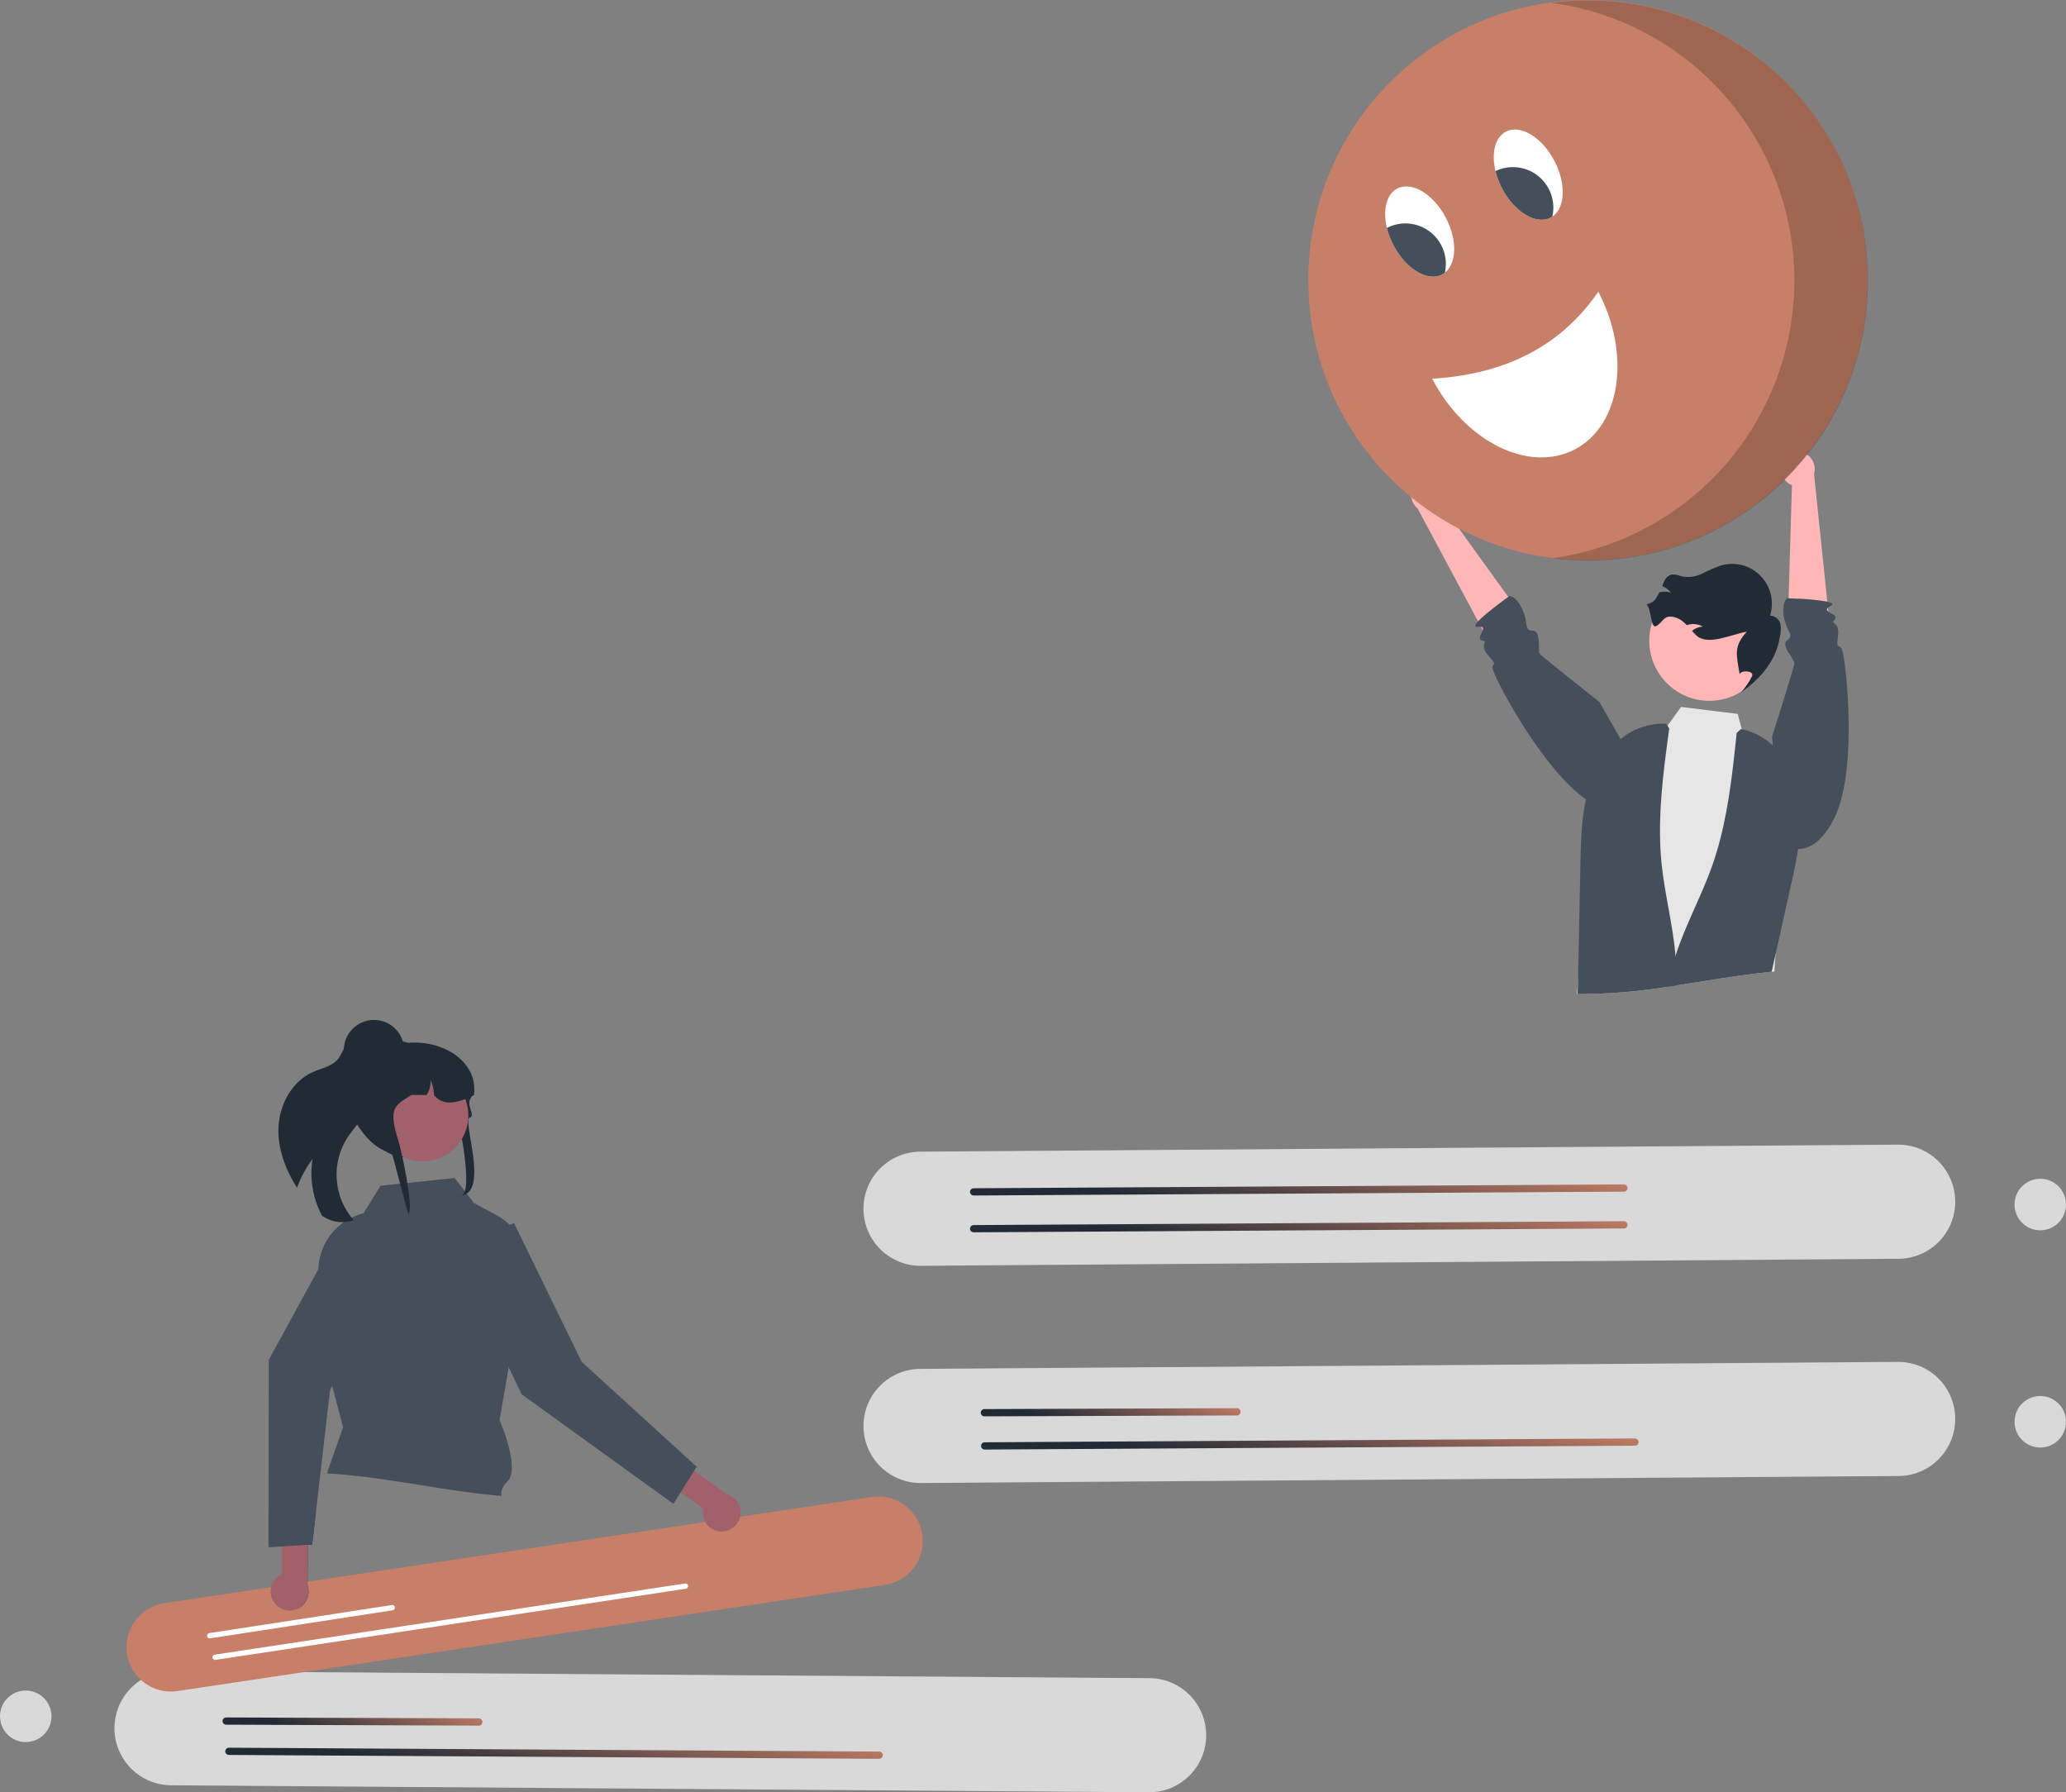 <svg width="392" height="340" viewBox="0 0 392 340" fill="none" xmlns="http://www.w3.org/2000/svg">
<rect x="0" y="0" width="392" height="340" fill="#808080" stroke="none"/>
<g clip-path="url(#clip0_5065_25956)">
<path d="M163.832 270.582C163.855 273.453 165.015 276.197 167.056 278.212C169.098 280.227 171.854 281.348 174.721 281.33L360.253 279.999C363.12 279.977 365.86 278.816 367.872 276.771C369.883 274.727 371.002 271.966 370.981 269.096C370.961 266.226 369.803 263.481 367.762 261.466C365.721 259.45 362.965 258.329 360.098 258.348L174.566 259.679C171.699 259.702 168.959 260.863 166.947 262.908C164.934 264.952 163.814 267.712 163.832 270.582Z" fill="#D9D9D9"/>
<path d="M186.087 267.994C186.087 267.812 186.159 267.637 186.287 267.508C186.415 267.378 186.589 267.305 186.771 267.304L234.692 267.133C234.782 267.132 234.871 267.15 234.955 267.184C235.038 267.218 235.114 267.269 235.178 267.332C235.242 267.396 235.293 267.471 235.327 267.555C235.362 267.638 235.38 267.727 235.381 267.817C235.381 267.908 235.363 267.997 235.329 268.08C235.295 268.164 235.245 268.24 235.181 268.304C235.118 268.368 235.042 268.419 234.959 268.454C234.876 268.488 234.787 268.507 234.697 268.507L186.776 268.678C186.594 268.679 186.419 268.607 186.29 268.479C186.161 268.35 186.088 268.176 186.087 267.994Z" fill="url(#paint0_linear_5065_25956)"/>
<path d="M186.143 274.293C186.142 274.111 186.214 273.936 186.342 273.807C186.47 273.678 186.645 273.605 186.826 273.604L310.209 272.871C310.299 272.871 310.388 272.888 310.471 272.922C310.555 272.956 310.631 273.006 310.695 273.07C310.759 273.133 310.81 273.208 310.845 273.292C310.88 273.375 310.898 273.464 310.899 273.554C310.899 273.644 310.882 273.734 310.848 273.817C310.814 273.901 310.764 273.977 310.7 274.041C310.637 274.105 310.562 274.156 310.479 274.191C310.396 274.226 310.307 274.245 310.216 274.245H310.214L186.831 274.978C186.649 274.978 186.475 274.907 186.346 274.778C186.217 274.65 186.144 274.476 186.143 274.293Z" fill="url(#paint1_linear_5065_25956)"/>
<path d="M163.832 229.375C163.855 232.246 165.015 234.99 167.056 237.005C169.098 239.02 171.854 240.141 174.721 240.123L360.253 238.792C363.12 238.77 365.86 237.609 367.872 235.564C369.883 233.52 371.002 230.759 370.981 227.889C370.961 225.019 369.803 222.274 367.762 220.259C365.721 218.243 362.965 217.122 360.098 217.141L174.566 218.472C171.699 218.495 168.959 219.656 166.947 221.701C164.934 223.745 163.814 226.505 163.832 229.375Z" fill="#D9D9D9"/>
<path d="M184.05 233.086C184.05 232.904 184.122 232.729 184.25 232.6C184.378 232.471 184.552 232.398 184.734 232.397L308.116 231.664C308.206 231.664 308.295 231.681 308.379 231.715C308.462 231.75 308.538 231.8 308.602 231.864C308.666 231.927 308.717 232.003 308.751 232.086C308.786 232.169 308.804 232.258 308.805 232.349C308.805 232.439 308.787 232.528 308.753 232.612C308.719 232.695 308.669 232.771 308.605 232.835C308.542 232.899 308.466 232.95 308.383 232.985C308.3 233.02 308.211 233.038 308.121 233.038L184.739 233.771C184.557 233.771 184.382 233.7 184.253 233.571C184.124 233.443 184.051 233.269 184.05 233.086Z" fill="url(#paint2_linear_5065_25956)"/>
<path d="M184.05 226.102C184.05 225.92 184.122 225.745 184.25 225.616C184.378 225.487 184.552 225.413 184.734 225.413L308.116 224.68C308.206 224.679 308.295 224.697 308.379 224.731C308.462 224.765 308.538 224.816 308.602 224.879C308.666 224.943 308.717 225.018 308.751 225.102C308.786 225.185 308.804 225.274 308.805 225.364C308.805 225.454 308.787 225.544 308.753 225.627C308.719 225.711 308.669 225.787 308.605 225.851C308.542 225.915 308.466 225.966 308.383 226C308.3 226.035 308.211 226.053 308.121 226.054L184.739 226.787C184.557 226.787 184.382 226.715 184.253 226.587C184.124 226.459 184.051 226.284 184.05 226.102Z" fill="url(#paint3_linear_5065_25956)"/>
<path d="M218.132 318.347L32.599 317.016C29.733 316.997 26.976 318.118 24.935 320.134C22.895 322.149 21.737 324.894 21.716 327.764C21.695 330.634 22.814 333.395 24.826 335.439C26.838 337.484 29.578 338.645 32.444 338.667L217.977 339.998C220.843 340.017 223.6 338.896 225.641 336.88C227.682 334.865 228.84 332.12 228.86 329.25C228.881 326.38 227.762 323.619 225.75 321.575C223.738 319.53 220.998 318.369 218.132 318.347Z" fill="#D9D9D9"/>
<path d="M90.833 327.346L42.912 327.175C42.822 327.174 42.732 327.156 42.649 327.122C42.566 327.087 42.491 327.036 42.427 326.972C42.364 326.908 42.313 326.832 42.279 326.748C42.245 326.665 42.228 326.576 42.228 326.485C42.228 326.395 42.246 326.306 42.281 326.223C42.316 326.139 42.367 326.064 42.431 326C42.495 325.937 42.57 325.886 42.654 325.852C42.737 325.818 42.826 325.8 42.916 325.801L90.838 325.972C90.928 325.972 91.017 325.99 91.1 326.025C91.184 326.06 91.26 326.111 91.323 326.175C91.387 326.239 91.437 326.315 91.472 326.398C91.506 326.482 91.523 326.571 91.523 326.662C91.523 326.752 91.505 326.842 91.47 326.925C91.435 327.008 91.384 327.084 91.32 327.148C91.256 327.211 91.18 327.261 91.096 327.296C91.012 327.33 90.923 327.347 90.833 327.346Z" fill="url(#paint4_linear_5065_25956)"/>
<path d="M166.806 333.646L43.423 332.913C43.333 332.913 43.244 332.895 43.161 332.86C43.078 332.825 43.003 332.774 42.939 332.71C42.876 332.646 42.825 332.57 42.791 332.487C42.757 332.403 42.74 332.314 42.74 332.224C42.74 332.133 42.758 332.044 42.793 331.961C42.828 331.878 42.879 331.802 42.943 331.739C43.007 331.675 43.082 331.625 43.166 331.59C43.249 331.556 43.338 331.539 43.428 331.539L166.811 332.272C166.901 332.272 166.99 332.29 167.073 332.325C167.156 332.36 167.232 332.411 167.295 332.475C167.358 332.539 167.409 332.615 167.443 332.698C167.477 332.782 167.495 332.871 167.494 332.961C167.494 333.052 167.476 333.141 167.441 333.224C167.406 333.307 167.355 333.383 167.292 333.447C167.228 333.51 167.152 333.56 167.068 333.595C166.985 333.629 166.896 333.646 166.806 333.646Z" fill="url(#paint5_linear_5065_25956)"/>
<path d="M387.117 233.391C389.814 233.391 392 231.202 392 228.502C392 225.802 389.814 223.613 387.117 223.613C384.421 223.613 382.235 225.802 382.235 228.502C382.235 231.202 384.421 233.391 387.117 233.391Z" fill="#D9D9D9"/>
<path d="M387.117 274.598C389.814 274.598 392 272.409 392 269.709C392 267.009 389.814 264.82 387.117 264.82C384.421 264.82 382.235 267.009 382.235 269.709C382.235 272.409 384.421 274.598 387.117 274.598Z" fill="#D9D9D9"/>
<path d="M167.91 300.659L33.677 320.794C32.583 320.959 31.468 320.907 30.394 320.639C29.32 320.372 28.31 319.896 27.42 319.238C26.531 318.58 25.779 317.753 25.209 316.803C24.639 315.854 24.261 314.802 24.097 313.707C23.933 312.611 23.987 311.494 24.254 310.419C24.521 309.345 24.998 308.333 25.656 307.443C26.314 306.552 27.14 305.801 28.089 305.23C29.037 304.66 30.088 304.283 31.182 304.119L165.415 283.985C166.509 283.82 167.624 283.872 168.698 284.139C169.771 284.406 170.782 284.883 171.671 285.541C172.561 286.199 173.313 287.026 173.883 287.975C174.453 288.924 174.831 289.977 174.995 291.072C175.159 292.168 175.105 293.285 174.838 294.359C174.57 295.434 174.094 296.446 173.436 297.336C172.778 298.226 171.951 298.978 171.003 299.548C170.055 300.119 169.004 300.496 167.91 300.659Z" fill="#C77F67"/>
<path d="M74.514 305.468L39.863 310.793C39.731 310.813 39.597 310.781 39.489 310.702C39.382 310.623 39.311 310.504 39.29 310.373C39.27 310.241 39.303 310.107 39.382 309.999C39.461 309.892 39.579 309.82 39.71 309.8L74.362 304.475C74.493 304.454 74.627 304.487 74.735 304.566C74.842 304.645 74.914 304.763 74.934 304.895C74.954 305.027 74.921 305.161 74.842 305.269C74.764 305.376 74.645 305.448 74.514 305.468Z" fill="white"/>
<path d="M130.133 301.382L40.883 314.882C40.752 314.903 40.617 314.87 40.51 314.791C40.403 314.712 40.331 314.594 40.311 314.462C40.291 314.33 40.324 314.196 40.402 314.088C40.481 313.981 40.599 313.909 40.731 313.889L129.98 300.389C130.046 300.379 130.112 300.381 130.176 300.397C130.241 300.413 130.301 300.441 130.354 300.48C130.408 300.519 130.453 300.568 130.487 300.625C130.521 300.681 130.544 300.744 130.554 300.809C130.564 300.874 130.561 300.941 130.545 301.005C130.529 301.07 130.501 301.13 130.462 301.183C130.423 301.236 130.374 301.281 130.317 301.316C130.261 301.35 130.198 301.372 130.133 301.382Z" fill="white"/>
<path d="M136.727 290.529C136.207 290.498 135.699 290.355 135.239 290.109C134.779 289.863 134.378 289.52 134.064 289.104C133.749 288.687 133.529 288.207 133.418 287.697C133.307 287.187 133.308 286.658 133.421 286.149L118.831 275.686L120.729 270.934L137.967 283.487C138.81 283.741 139.53 284.296 139.991 285.047C140.453 285.797 140.623 286.691 140.471 287.559C140.318 288.427 139.852 289.209 139.163 289.756C138.473 290.303 137.606 290.578 136.727 290.529Z" fill="#A0616A"/>
<path d="M97.532 232.027L88.765 235.24C88.38 235.381 88.026 235.597 87.724 235.875C87.422 236.153 87.178 236.488 87.005 236.86C86.832 237.233 86.734 237.636 86.717 238.046C86.7 238.457 86.764 238.867 86.905 239.252C86.939 239.347 86.978 239.439 87.022 239.529L98.975 264.498L127.775 285.283L132.19 278.24L110.373 258.348L97.532 232.027Z" fill="#454F5B"/>
<path d="M93.927 283.664C83.936 282.734 74.149 280.425 64.143 279.648L68.159 269.414L88.681 272.475L93.927 283.664Z" fill="#A0616A"/>
<path d="M60.03 286.07L59.943 286.837L59.229 292.994L58.392 293.045L58.346 300.755C58.609 301.518 58.608 302.347 58.342 303.109C58.076 303.871 57.562 304.521 56.882 304.955C56.769 305.027 56.651 305.092 56.53 305.149C56.021 301.147 56.174 297.089 56.984 293.137C57.309 291.666 57.788 290.235 58.413 288.865C58.727 288.187 59.085 287.53 59.484 286.898C59.652 286.617 59.836 286.341 60.03 286.07Z" fill="#212B36"/>
<path d="M60.188 284.742L60.03 286.066V286.071L59.943 286.837C59.719 286.868 59.561 286.888 59.484 286.898C59.465 286.901 59.447 286.903 59.428 286.903L60.188 284.742Z" fill="#C77F67"/>
<path d="M96.519 259.369L94.794 269.414C94.794 269.414 98.984 278.866 96.101 281.221C95.748 281.538 95.477 281.935 95.31 282.379C95.143 282.823 95.085 283.3 95.141 283.771C94.733 283.735 94.33 283.7 93.927 283.664C83.936 282.734 74.149 280.424 64.143 279.648C63.433 279.592 62.729 279.54 62.02 279.505L65.102 270.727L63.02 262.925L60.862 254.831L60.397 241.506C60.386 241.254 60.388 241.002 60.403 240.75C60.403 240.617 60.408 240.489 60.418 240.357C60.53 238.674 61.017 237.038 61.844 235.568C62.67 234.099 63.815 232.833 65.194 231.865C65.198 231.864 65.201 231.862 65.204 231.86C65.674 231.529 66.169 231.236 66.684 230.981C67.237 230.706 67.812 230.479 68.403 230.301L68.995 230.122L72.2 224.931L75.915 224.543L77.292 224.4L86.268 223.465L88.202 225.979L88.554 226.439L89.916 228.206L94.162 230.47C95.09 230.963 95.938 231.593 96.677 232.34C98.413 234.078 99.49 236.367 99.724 238.814C99.78 239.377 99.79 239.945 99.754 240.51L96.519 259.369Z" fill="#454F5B"/>
<path d="M52.829 214.132C52.737 218.103 54.219 221.948 56.348 225.326C57.059 223.365 58.055 221.519 59.304 219.849C58.706 223.55 59.343 227.344 61.116 230.646C61.178 230.691 61.243 230.732 61.31 230.77C62.161 231.324 63.127 231.675 64.134 231.799C65.141 231.923 66.164 231.815 67.123 231.484C65.228 229.336 64.091 226.623 63.889 223.764C63.686 220.905 64.429 218.058 66.002 215.664C66.923 214.331 68.114 213.153 68.684 211.636C69.585 209.217 68.719 206.553 68.173 204.03C67.663 201.682 67.573 198.888 69.146 197.167C68.978 196.927 68.749 196.735 68.483 196.613C68.217 196.49 67.923 196.44 67.631 196.469C67.157 196.589 66.718 196.819 66.349 197.141C65.979 197.462 65.691 197.866 65.506 198.32C65.143 199.228 64.683 200.095 64.133 200.903C62.972 202.309 60.996 202.641 59.331 203.382C55.297 205.181 52.926 209.714 52.829 214.132Z" fill="#212B36"/>
<path d="M86.779 211.859C86.549 211.051 88.137 215.988 87.371 216.078C83.879 216.479 79.087 218.567 76.655 219.541C76.545 219.528 76.436 219.515 76.329 219.499C76.069 219.471 75.814 219.429 75.563 219.381C69.901 218.309 67.723 209.599 67.723 209.52C67.723 209.128 68.662 198.374 70.14 198.215C70.528 198.173 70.919 198.152 71.309 198.151H74.978C75.737 197.988 76.506 197.876 77.281 197.817H77.287C84.673 197.254 90.496 201.761 89.952 207.246C89.948 207.252 89.942 207.259 89.939 207.265C89.781 207.501 89.642 207.723 89.52 207.937C89.401 208.137 89.301 208.328 89.214 208.51C88.541 209.91 90.271 211.673 89.124 212.002C87.598 212.439 93.137 226.82 87.097 226.82C90.035 227.656 87.415 214.087 86.779 211.859Z" fill="#212B36"/>
<path d="M80.186 220.297C84.983 220.297 88.872 216.403 88.872 211.6C88.872 206.796 84.983 202.902 80.186 202.902C75.389 202.902 71.501 206.796 71.501 211.6C71.501 216.403 75.389 220.297 80.186 220.297Z" fill="#A0616A"/>
<path d="M89.952 207.722C89.807 207.798 89.665 207.868 89.52 207.938C89.369 208.011 89.217 208.085 89.066 208.152C86.157 209.473 83.79 209.619 82.353 207.722C82.315 206.724 82.091 205.741 81.693 204.825C81.763 205.849 81.494 206.867 80.927 207.722H78.034C75.055 209.702 73.525 209.909 75.593 216.409C76.169 218.22 78.462 228.76 77.56 230.323C77.299 230.294 74.524 218.75 74.272 218.702C68.61 217.629 65.012 208.288 65.473 207.76C65.471 206.257 65.816 204.775 66.481 203.428C67.323 201.721 68.635 200.292 70.262 199.309C71.232 198.838 72.244 198.457 73.284 198.172C73.309 198.166 73.332 198.159 73.358 198.153C73.677 198.067 74.002 197.987 74.327 197.921C74.999 197.779 75.679 197.675 76.363 197.612C76.411 197.609 76.459 197.605 76.504 197.605C76.778 197.606 77.046 197.68 77.281 197.819C77.284 197.819 77.284 197.822 77.287 197.822C77.455 197.92 77.602 198.051 77.719 198.207C77.924 198.469 78.036 198.794 78.034 199.127H81.255C81.374 199.127 81.494 199.13 81.613 199.137C83.762 199.21 85.807 200.084 87.347 201.588C88.887 203.092 89.811 205.117 89.939 207.267C89.948 207.419 89.952 207.569 89.952 207.722Z" fill="#212B36"/>
<path d="M70.961 204.94C74.121 204.94 76.683 202.375 76.683 199.21C76.683 196.046 74.121 193.48 70.961 193.48C67.8 193.48 65.238 196.046 65.238 199.21C65.238 202.375 67.8 204.94 70.961 204.94Z" fill="#212B36"/>
<path d="M56.882 304.956C56.769 305.029 56.651 305.094 56.53 305.15C56.106 305.359 55.646 305.482 55.175 305.513C54.704 305.544 54.232 305.481 53.785 305.329C53.339 305.177 52.926 304.939 52.571 304.627C52.217 304.315 51.927 303.937 51.718 303.513C51.51 303.089 51.387 302.628 51.356 302.157C51.325 301.685 51.388 301.213 51.539 300.765C51.691 300.318 51.93 299.905 52.241 299.55C52.552 299.195 52.93 298.904 53.353 298.695C53.414 298.665 53.477 298.637 53.539 298.61L53.529 293.353L53.519 287.165L53.509 280.64L58.469 279.414L58.412 288.866L58.392 293.046L58.346 300.756C58.609 301.519 58.608 302.349 58.342 303.111C58.076 303.873 57.562 304.523 56.882 304.956Z" fill="#A0616A"/>
<path d="M76.486 237.848L75.971 238.814L63.02 262.925L62.632 263.645L60.8 279.449L60.188 284.742L60.03 286.065V286.07L59.943 286.837L59.229 292.994L58.392 293.045L56.984 293.137L53.529 293.351L50.942 293.515L50.947 289.371L50.993 257.969L60.402 240.75L60.632 240.326L64.265 233.679C64.664 232.95 65.336 232.409 66.133 232.176C66.93 231.943 67.786 232.037 68.514 232.437C68.6 232.484 68.684 232.535 68.766 232.59L76.486 237.848Z" fill="#454F5B"/>
<path d="M4.883 330.473C7.579 330.473 9.765 328.284 9.765 325.584C9.765 322.884 7.579 320.695 4.883 320.695C2.186 320.695 0 322.884 0 325.584C0 328.284 2.186 330.473 4.883 330.473Z" fill="#D9D9D9"/>
<path d="M339.637 148.382C339.637 148.382 337.866 167.149 336.886 181.042V181.052C336.81 182.171 336.738 183.252 336.672 184.296L336.152 184.342C335.794 184.378 335.442 184.419 335.085 184.455C329.38 185.063 323.732 186.069 318.063 186.943C317.517 187.025 316.971 187.106 316.425 187.188C310.77 188.113 305.05 188.578 299.321 188.578H299.214C299.259 187.863 299.331 186.928 299.413 185.855C299.892 179.78 300.862 169.249 300.862 169.249L301.765 163.154L304.719 143.186L304.74 143.033L304.765 142.859L304.908 142.823L311.113 141.209L314.45 140.345L316.389 137.668L318.971 134.102L329.707 135.425L330.493 138.358L331.947 143.763L331.993 143.937L337.626 147.212L339.637 148.382Z" fill="#E6E6E6"/>
<path d="M324.312 132.946C330.595 132.946 335.689 127.845 335.689 121.553C335.689 115.261 330.595 110.16 324.312 110.16C318.028 110.16 312.934 115.261 312.934 121.553C312.934 127.845 318.028 132.946 324.312 132.946Z" fill="#FFB6B6"/>
<path d="M312.39 114.661C313.389 115.469 313.16 119.401 314.273 118.76C315.387 118.119 315.618 116.972 316.9 116.96C317.945 117.017 318.931 117.464 319.664 118.212C319.8 118.335 319.93 118.465 320.056 118.593C320.172 118.552 320.285 118.516 320.405 118.486C321.304 118.266 322.253 118.4 323.057 118.859C322.315 118.913 321.608 119.198 321.037 119.675C321.282 119.949 321.53 120.226 321.791 120.481C323.97 122.619 328.438 120.342 331.442 119.828C328.94 122.564 329.433 124.091 330.056 127.747L330.058 127.947C330.186 127.104 332.883 127.146 332.439 128.265C331.88 129.37 331.181 130.398 330.36 131.324C334.035 128.775 337.001 125.261 337.657 121.017C337.897 120.147 337.946 119.235 337.8 118.344C337.692 117.904 337.442 117.512 337.088 117.229C336.734 116.947 336.297 116.79 335.845 116.783C336.254 115.481 336.304 114.092 335.988 112.764C335.672 111.436 335.002 110.219 334.051 109.241C333.099 108.264 331.901 107.563 330.583 107.213C329.265 106.863 327.878 106.878 326.567 107.254C325.372 107.68 324.206 108.184 323.077 108.763C321.938 109.344 320.648 109.563 319.381 109.39C318.592 109.226 317.792 108.817 317.019 109.049C316.122 109.318 315.737 110.266 315.377 111.181C316.052 111.428 316.638 111.87 317.06 112.452C316.363 112.194 315.602 112.163 314.886 112.364C314.873 112.366 314.86 112.369 314.847 112.374C314.036 113.83 313.989 114.188 312.39 114.661Z" fill="#212B36"/>
<path d="M318.063 186.945C317.517 187.027 316.971 187.109 316.425 187.19C310.77 188.115 305.05 188.58 299.321 188.58C299.361 187.676 299.387 186.766 299.413 185.857C299.448 184.585 299.474 183.307 299.499 182.03C299.617 176.241 299.734 170.454 299.851 164.668C299.856 164.392 299.862 164.111 299.867 163.835C299.984 157.985 300.142 151.941 302.566 146.611C303.119 145.398 303.809 144.251 304.622 143.193C304.663 143.137 304.699 143.086 304.74 143.035C304.796 142.963 304.852 142.892 304.908 142.825C305.559 142.013 306.283 141.262 307.072 140.582C308.29 139.459 309.72 138.589 311.277 138.025C312.835 137.461 314.49 137.214 316.144 137.297L316.389 137.67L316.716 138.176C316.501 139.775 316.282 141.379 316.078 142.984C315.195 149.938 314.562 156.932 315.271 163.891C315.874 169.742 317.42 175.469 317.91 181.325C317.93 181.519 317.945 181.718 317.961 181.912C318.081 183.587 318.115 185.267 318.063 186.945Z" fill="#454F5B"/>
<path d="M336.15 184.34C336.402 183.25 336.639 182.154 336.89 181.05V181.043C337.859 176.685 338.831 172.327 339.805 167.969C341.082 162.256 342.358 156.347 341.263 150.599C341.152 150.007 341.01 149.422 340.838 148.846C340.782 148.657 340.719 148.469 340.656 148.28C340.217 146.956 339.619 145.69 338.878 144.508C336.939 141.407 334.037 138.998 330.494 138.362C330.428 138.342 330.36 138.328 330.291 138.32L329.517 139.04C329.357 140.527 329.203 142.029 329.036 143.524C328.241 150.599 327.201 157.667 324.823 164.358C322.786 170.085 319.801 175.442 317.939 181.225C317.932 181.26 317.918 181.295 317.911 181.323C317.296 183.246 316.8 185.205 316.425 187.19C316.969 187.106 317.52 187.029 318.064 186.945C323.735 186.072 329.378 185.066 335.083 184.459L336.15 184.34Z" fill="#454F5B"/>
<path d="M347.234 119.159L346.907 116.021L346.831 115.296L346.713 114.131L344.192 89.918C344.401 89.219 344.372 88.471 344.111 87.791C343.85 87.11 343.37 86.536 342.748 86.157C342.03 85.728 341.17 85.602 340.359 85.807C339.548 86.012 338.851 86.531 338.421 87.25C338.406 87.276 338.396 87.302 338.381 87.327C337.952 88.075 337.832 88.961 338.045 89.797C338.259 90.633 338.789 91.352 339.524 91.803C339.676 91.89 339.834 91.965 339.998 92.028L339.978 92.707L339.916 94.838L339.871 96.447L339.774 99.651L339.738 100.893L339.62 104.919L339.508 108.802L339.37 113.508L339.263 117.125L340.564 117.457L347.234 119.159Z" fill="#FFB6B6"/>
<path d="M349.754 124.311C349.7 123.891 349.599 123.478 349.453 123.08C348.795 121.936 348.392 123.535 348.754 120.469C349.045 117.981 347.3 118.293 347.928 117.761C348.963 116.882 347.535 116.494 346.907 116.019C346.626 115.809 346.509 115.585 346.831 115.293C346.981 115.162 347.15 115.052 347.331 114.966C348.014 114.609 347.622 114.338 346.713 114.128C344.67 113.788 342.605 113.595 340.534 113.551C340.034 113.526 339.626 113.515 339.371 113.505C339.182 113.5 339.075 113.5 339.075 113.5C338.719 113.838 338.496 114.293 338.447 114.782C338.296 115.821 338.376 116.88 338.682 117.884C338.892 118.581 339.17 119.255 339.513 119.897C339.644 120.137 339.705 120.41 339.687 120.684V120.689C339.65 120.85 339.579 121.002 339.478 121.133C339.376 121.263 339.247 121.37 339.1 121.445C338.411 121.905 338.794 122.871 339.33 123.78C339.785 124.39 340.172 125.048 340.483 125.742C340.483 126.371 336.237 139.727 336.237 139.727L337.799 159.893C338.957 160.787 340.418 161.193 341.871 161.022C343.082 160.818 344.202 160.248 345.08 159.387C346.316 158.178 347.32 156.753 348.045 155.182C352.168 146.89 350.632 129.206 349.754 124.311Z" fill="#454F5B"/>
<path d="M272.335 91.053C273.109 91.431 273.705 92.097 273.997 92.908C274.289 93.72 274.252 94.613 273.896 95.399C273.821 95.557 273.733 95.709 273.633 95.853L288.315 116.205L282.857 122.369L268.978 96.467C268.414 96.006 268.018 95.371 267.852 94.66C267.687 93.95 267.761 93.205 268.062 92.542C268.416 91.782 269.057 91.195 269.844 90.909C270.63 90.623 271.498 90.661 272.257 91.016C272.283 91.028 272.309 91.04 272.335 91.053Z" fill="#FFB6B6"/>
<path d="M313.49 150.728C313.49 150.728 311.527 157.757 302.368 152.593C293.208 147.428 283.301 128.143 283.203 126.821C283.104 125.5 284.334 126.598 282.318 124.267C280.678 122.371 282.298 121.647 281.481 121.559C279.329 121.328 283.066 118.596 280.408 118.909C277.75 119.223 286.417 113.055 286.417 113.055C286.417 113.055 287.996 113.093 289.202 116.464C289.879 118.357 289.239 119.653 290.853 119.645C292.466 119.638 291.776 123.474 292.117 123.981C292.458 124.488 303.47 133.163 303.47 133.163L313.49 150.728Z" fill="#454F5B"/>
<path d="M301.304 106.275C330.612 106.275 354.371 82.485 354.371 53.138C354.371 23.791 330.612 0 301.304 0C271.995 0 248.236 23.791 248.236 53.138C248.236 82.485 271.995 106.275 301.304 106.275Z" fill="#C77F67"/>
<path d="M274.339 41.314C274.891 42.366 275.312 43.482 275.594 44.637C276.314 47.673 275.809 50.428 274.154 51.72C273.988 51.854 273.809 51.972 273.62 52.07C271.55 53.155 268.693 52.01 266.403 49.45C265.617 48.559 264.942 47.576 264.394 46.522C263.845 45.481 263.427 44.376 263.148 43.233C262.342 39.88 263.029 36.856 265.106 35.768C267.857 34.328 271.989 36.814 274.339 41.314Z" fill="white"/>
<path d="M273.46 46.504C274.3 48.105 274.546 49.954 274.154 51.72C273.988 51.855 273.809 51.972 273.62 52.071C271.55 53.155 268.693 52.011 266.403 49.45C265.617 48.559 264.942 47.576 264.394 46.522C263.845 45.481 263.427 44.377 263.148 43.233C264.95 42.303 267.046 42.124 268.978 42.737C270.91 43.35 272.522 44.704 273.46 46.504Z" fill="#454F5B"/>
<path d="M294.94 30.525C297.196 34.845 296.99 39.453 294.539 41.091C294.437 41.161 294.331 41.224 294.221 41.281C291.477 42.718 287.345 40.232 284.995 35.733C284.447 34.694 284.03 33.591 283.753 32.45C282.943 29.091 283.63 26.067 285.707 24.979C288.458 23.539 292.59 26.025 294.94 30.525Z" fill="white"/>
<path d="M293.857 35.822C294.706 37.44 294.948 39.31 294.539 41.092C294.437 41.162 294.331 41.225 294.221 41.282C291.477 42.719 287.345 40.233 284.995 35.733C284.447 34.695 284.03 33.592 283.753 32.451C285.545 31.592 287.6 31.464 289.485 32.093C291.369 32.722 292.937 34.059 293.857 35.822Z" fill="#454F5B"/>
<path d="M271.736 71.839C277.985 83.802 290.106 89.805 298.811 85.247C307.516 80.689 309.507 67.296 303.259 55.332C296.395 65.353 286 70.995 271.736 71.839Z" fill="white"/>
<path opacity="0.2" d="M348.393 28.592C343.343 18.924 335.445 11.046 325.769 6.027C316.094 1.009 305.111 -0.907 294.311 0.54C307.063 2.22 318.771 8.48 327.26 18.157C335.748 27.833 340.439 40.266 340.459 53.145C340.479 66.024 335.827 78.472 327.369 88.175C318.911 97.878 307.222 104.174 294.475 105.895C304.106 107.162 313.9 105.757 322.789 101.833C331.677 97.909 339.319 91.616 344.882 83.642C350.444 75.667 353.713 66.316 354.332 56.609C354.951 46.902 352.897 37.211 348.393 28.592Z" fill="black"/>
</g>
<defs>
<linearGradient id="paint0_linear_5065_25956" x1="197.384" y1="268.421" x2="201.899" y2="255.124" gradientUnits="userSpaceOnUse">
<stop stop-color="#212B36"/>
<stop offset="1" stop-color="#C77F67"/>
</linearGradient>
<linearGradient id="paint1_linear_5065_25956" x1="214.733" y1="274.627" x2="218.311" y2="255.064" gradientUnits="userSpaceOnUse">
<stop stop-color="#212B36"/>
<stop offset="1" stop-color="#C77F67"/>
</linearGradient>
<linearGradient id="paint2_linear_5065_25956" x1="212.64" y1="233.42" x2="216.218" y2="213.857" gradientUnits="userSpaceOnUse">
<stop stop-color="#212B36"/>
<stop offset="1" stop-color="#C77F67"/>
</linearGradient>
<linearGradient id="paint3_linear_5065_25956" x1="212.64" y1="226.436" x2="216.218" y2="206.873" gradientUnits="userSpaceOnUse">
<stop stop-color="#212B36"/>
<stop offset="1" stop-color="#C77F67"/>
</linearGradient>
<linearGradient id="paint4_linear_5065_25956" x1="53.525" y1="327.089" x2="58.04" y2="313.792" gradientUnits="userSpaceOnUse">
<stop stop-color="#212B36"/>
<stop offset="1" stop-color="#C77F67"/>
</linearGradient>
<linearGradient id="paint5_linear_5065_25956" x1="71.329" y1="333.295" x2="74.907" y2="313.732" gradientUnits="userSpaceOnUse">
<stop stop-color="#212B36"/>
<stop offset="1" stop-color="#C77F67"/>
</linearGradient>
<clipPath id="clip0_5065_25956">
<rect width="392" height="340" fill="white"/>
</clipPath>
</defs>
</svg>

